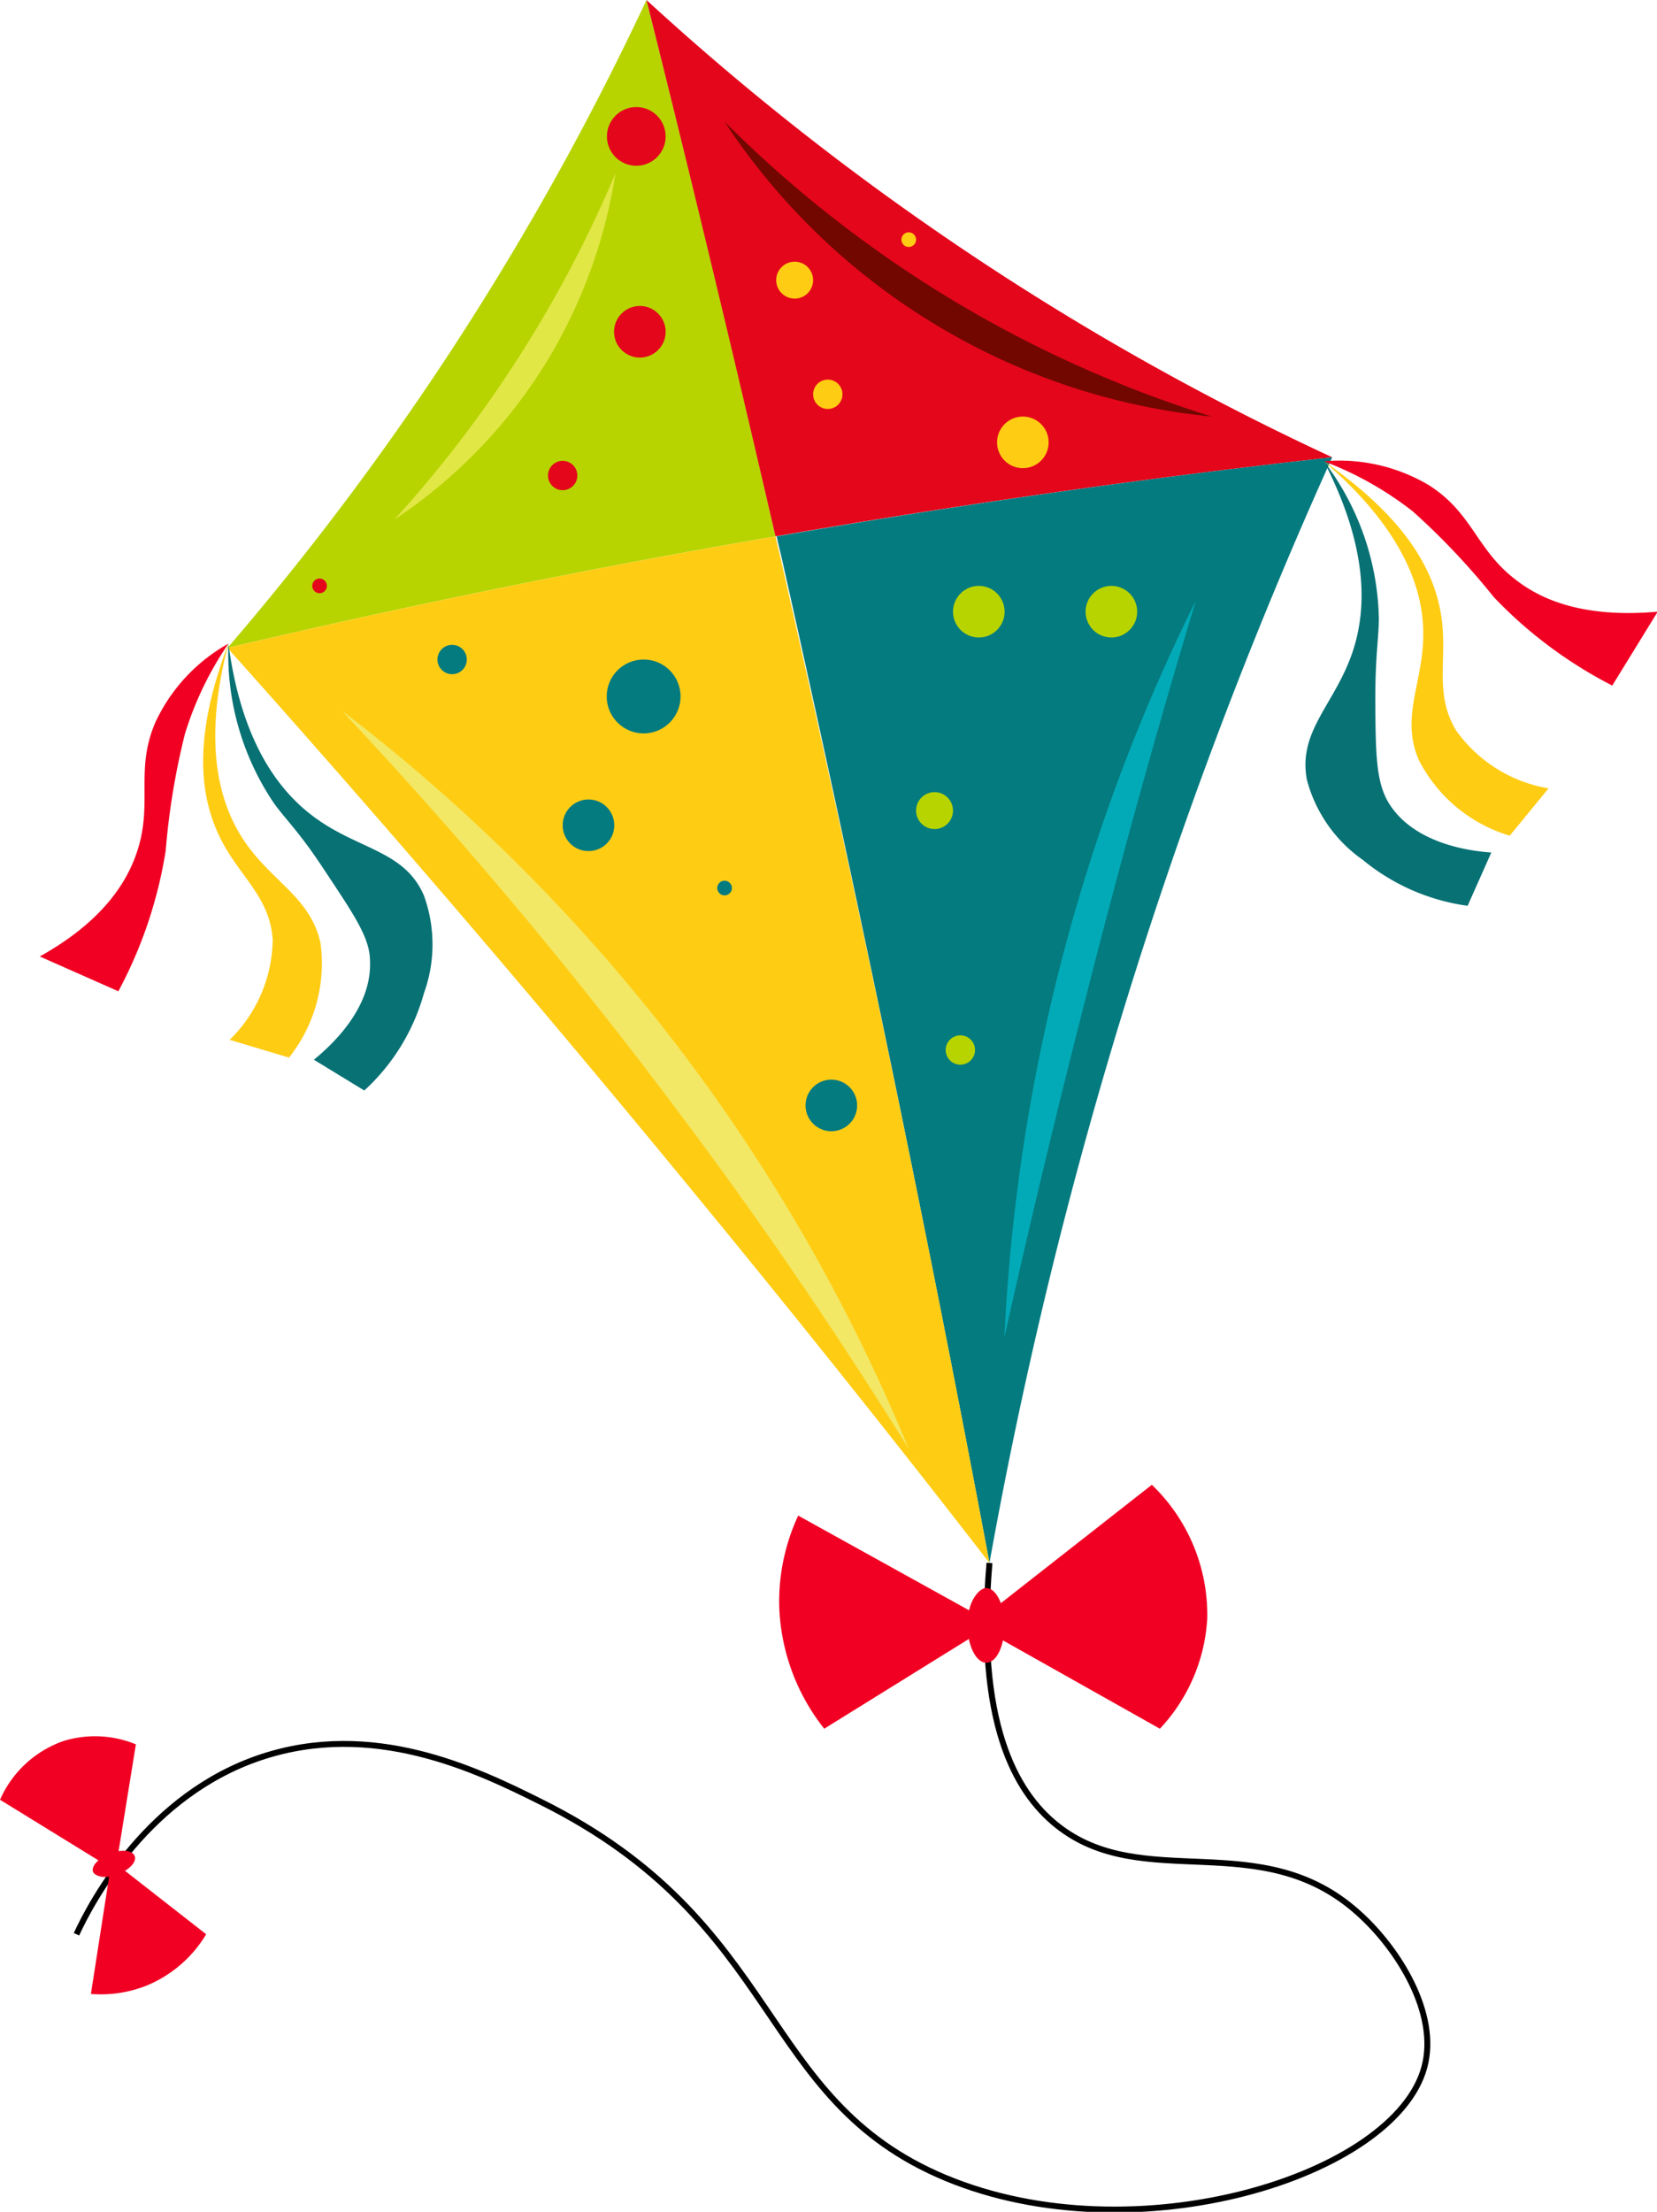 <svg xmlns="http://www.w3.org/2000/svg" viewBox="0 0 70 93.4"><defs><style>.cls-1{fill:#b7d400;}.cls-2{fill:#e4061b;}.cls-3{fill:#047b7f;}.cls-4{fill:#ffcc14;}.cls-5{fill:none;stroke:#000;stroke-miterlimit:10;stroke-width:0.25px;}.cls-6{fill:#f10023;}.cls-7{fill:#087174;}.cls-8{fill:#f2e865;}.cls-9{fill:#720700;}.cls-10{fill:#e1e745;}.cls-11{fill:#02aab7;}</style></defs><g id="Capa_2" data-name="Capa 2"><g id="Capa_1-2" data-name="Capa 1"><path class="cls-1" d="M32.76,22.65c-8.16,1.4-15.88,3-23.15,4.71a120.41,120.41,0,0,0,9.66-12.88A120.36,120.36,0,0,0,27.31,0Q30.12,11.12,32.76,22.65Z"/><path class="cls-2" d="M56.28,19.31c-7.46.83-15.32,1.92-23.52,3.34Q30.1,11.12,27.31,0a112.45,112.45,0,0,0,11.4,9.17A113.16,113.16,0,0,0,56.28,19.31Z"/><path class="cls-3" d="M56.28,19.31c-2.23,4.93-4.41,10.3-6.44,16.09A199.25,199.25,0,0,0,41.8,66Q37.9,45.24,33,23.46c-.07-.27-.13-.54-.19-.81C41,21.23,48.82,20.14,56.28,19.31Z"/><path class="cls-4" d="M41.8,66Q35.61,58,28.92,49.88,19.2,38.07,9.61,27.36c7.27-1.71,15-3.31,23.15-4.71.06.27.12.54.19.81Q37.91,45.22,41.8,66Z"/><path class="cls-5" d="M41.8,66c-.57,6.7,1.07,9.65,2.84,11.07,3.64,2.92,8.61,0,12.73,3.7,1.68,1.49,3.42,4.25,2.8,6.53-1.25,4.6-12.22,8-20.22,4.67S33.15,81.2,22.83,76.08c-2.76-1.38-7.1-3.45-11.82-1.87s-7.1,6-7.78,7.47"/><path class="cls-6" d="M48.66,62.7l-6.38,5c-.14-.39-.37-.64-.62-.64s-.6.39-.72.94l-7.22-4a8.62,8.62,0,0,0-.8,3.89A8.78,8.78,0,0,0,34.82,73l6.11-3.79c.12.58.4,1,.73,1s.59-.38.71-.94L49,73a7.4,7.4,0,0,0,2-4.66A7.6,7.6,0,0,0,48.66,62.7Z"/><path class="cls-6" d="M0,76l4.16,2.56c-.19.16-.28.34-.23.48s.34.26.68.21L3.84,84.2a5.23,5.23,0,0,0,2.37-.36,5.28,5.28,0,0,0,2.5-2.16L5.28,79c.31-.19.48-.43.41-.62s-.34-.26-.68-.21l.73-4.51a4.53,4.53,0,0,0-3.06-.14A4.58,4.58,0,0,0,0,76Z"/><path class="cls-6" d="M9.65,27.18a7.35,7.35,0,0,0-3.08,3.31c-.87,2-.12,3.39-.75,5.38-.4,1.29-1.41,3-4.14,4.52L5,41.86a18.77,18.77,0,0,0,2-5.94A30.43,30.43,0,0,1,7.81,31,14,14,0,0,1,9.65,27.18Z"/><path class="cls-4" d="M9.65,27.18c-1.1,4.21-.38,6.66.55,8.15,1.19,1.89,2.89,2.48,3.34,4.49a6.4,6.4,0,0,1-1.33,4.84L9.7,43.91a6,6,0,0,0,1.82-4.23c-.12-1.82-1.41-2.66-2.22-4.3S8.08,31.28,9.65,27.18Z"/><path class="cls-7" d="M9.65,27.18c.54,4.09,2.07,6.09,3.41,7.16,1.94,1.55,4,1.5,4.85,3.48a6.06,6.06,0,0,1,0,4.12,8.73,8.73,0,0,1-2.52,4.11l-2.13-1.3c.76-.62,2.46-2.19,2.37-4.17,0-1-.71-2-2-3.95-1-1.51-1.54-2-2.05-2.7A11.26,11.26,0,0,1,9.65,27.18Z"/><path class="cls-6" d="M55.93,19.48a7.4,7.4,0,0,1,4.42,1c1.87,1.18,2,2.72,3.68,4,1.06.83,2.84,1.63,6,1.35l-1.92,3.12a18.69,18.69,0,0,1-5-3.73,30.32,30.32,0,0,0-3.42-3.62A14.35,14.35,0,0,0,55.93,19.48Z"/><path class="cls-4" d="M55.93,19.48c3.3,2.84,4.11,5.26,4.19,7,.1,2.23-1,3.69-.19,5.6a6.36,6.36,0,0,0,3.85,3.21l1.64-2a6,6,0,0,1-3.91-2.45c-.94-1.56-.35-3-.62-4.8S59.56,22,55.93,19.48Z"/><path class="cls-7" d="M55.93,19.48c1.89,3.67,1.77,6.19,1.28,7.83-.72,2.38-2.4,3.48-2,5.62a6,6,0,0,0,2.36,3.38A8.85,8.85,0,0,0,62,38.25L63,36c-1-.07-3.27-.4-4.32-2.07-.55-.89-.57-2.07-.58-4.41,0-1.83.14-2.52.15-3.39A11.32,11.32,0,0,0,55.93,19.48Z"/><path class="cls-8" d="M14.43,30A75.51,75.51,0,0,1,30.1,46.18a75.62,75.62,0,0,1,8.29,15c-2.72-4.37-5.82-9-9.33-13.69A197,197,0,0,0,14.43,30Z"/><path class="cls-9" d="M30.61,5.14a50.29,50.29,0,0,0,10.58,8.09,50.24,50.24,0,0,0,10,4.36,27.72,27.72,0,0,1-10.89-3.43A27.91,27.91,0,0,1,30.61,5.14Z"/><path class="cls-10" d="M26,7.32a21.69,21.69,0,0,1-2.8,7.78,21.46,21.46,0,0,1-6.54,6.84,51.3,51.3,0,0,0,5.54-7.31A51.26,51.26,0,0,0,26,7.32Z"/><path class="cls-11" d="M50.52,25.36a78.31,78.31,0,0,0-8.09,31.12q1.51-6.78,3.31-13.84Q48,33.69,50.52,25.36Z"/><circle class="cls-1" cx="41.35" cy="25.83" r="1.09"/><circle class="cls-1" cx="39.48" cy="34.23" r="0.78"/><circle class="cls-1" cx="46.95" cy="25.83" r="1.09"/><circle class="cls-1" cx="40.57" cy="44.34" r="0.62"/><circle class="cls-2" cx="27.03" cy="14.01" r="1.09"/><circle class="cls-2" cx="23.77" cy="20.08" r="0.62"/><circle class="cls-2" cx="13.5" cy="24.74" r="0.31"/><circle class="cls-2" cx="26.88" cy="5.76" r="1.24"/><circle class="cls-4" cx="33.57" cy="11.83" r="0.78"/><circle class="cls-4" cx="34.97" cy="16.65" r="0.62"/><circle class="cls-4" cx="43.21" cy="18.68" r="1.09"/><circle class="cls-4" cx="38.39" cy="10.12" r="0.31"/><circle class="cls-3" cx="27.19" cy="29.41" r="1.56"/><circle class="cls-3" cx="19.1" cy="27.85" r="0.62"/><circle class="cls-3" cx="24.86" cy="34.85" r="1.09"/><circle class="cls-3" cx="35.12" cy="46.68" r="1.09"/><circle class="cls-3" cx="30.61" cy="37.5" r="0.31"/></g></g></svg>